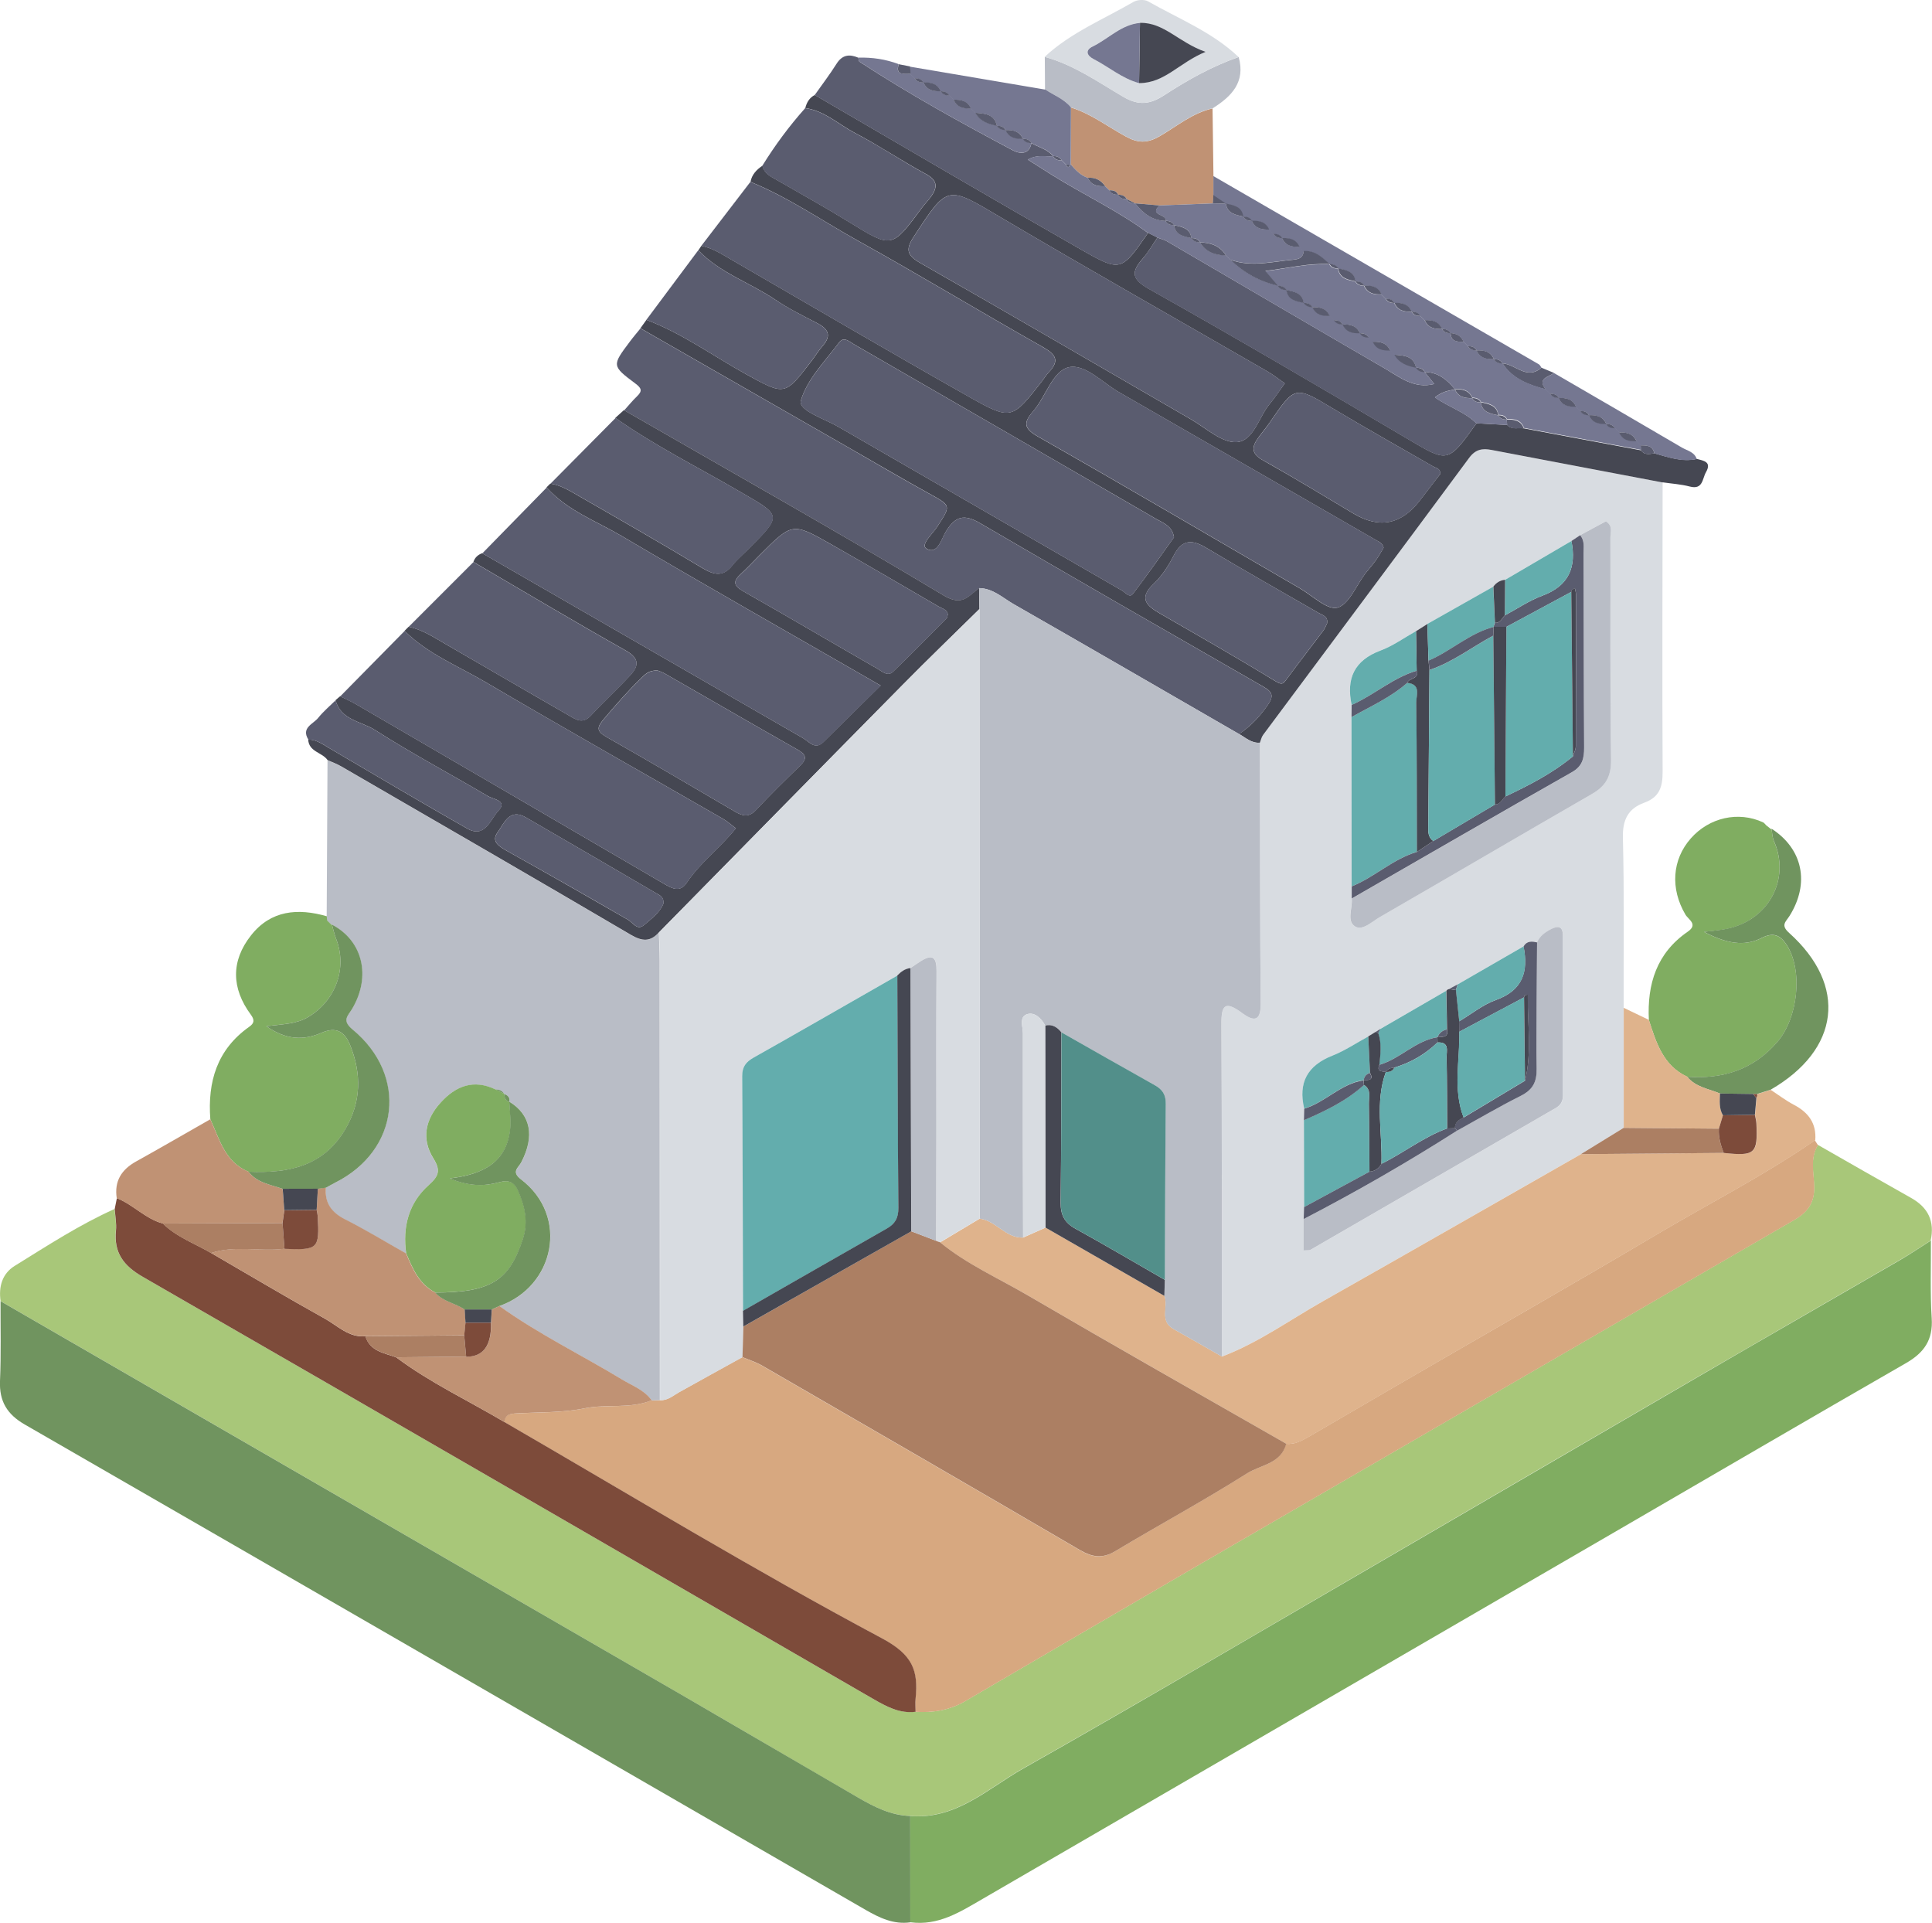 <svg xmlns="http://www.w3.org/2000/svg" xmlns:xlink="http://www.w3.org/1999/xlink" id="Calque_2" data-name="Calque 2" viewBox="0 0 258.2 256.95"><defs><style>      .cls-1 {        fill: none;      }      .cls-2 {        fill: #7d4b3a;      }      .cls-3 {        fill: #a8c779;      }      .cls-4 {        fill: #ac7f63;      }      .cls-5 {        fill: #dfb38c;      }      .cls-6 {        fill: #d8dce1;      }      .cls-7 {        fill: #63adad;      }      .cls-8 {        fill: #80ad61;      }      .cls-9 {        fill: #5a5c6f;      }      .cls-10 {        fill: #d7a880;      }      .cls-11 {        fill: #70945f;      }      .cls-12 {        fill: #528f8a;      }      .cls-13 {        fill: #c09274;      }      .cls-14 {        fill: #454752;      }      .cls-15 {        fill: #b9bdc6;      }      .cls-16 {        fill: #757791;      }      .cls-17 {        clip-path: url(#clippath);      }    </style><clipPath id="clippath"><rect class="cls-1" width="258.2" height="256.95"></rect></clipPath></defs><g id="OBJECTS"><g class="cls-17"><path class="cls-3" d="M.08,173.87c-.28-1.94.21-3.68,1.89-4.72,4.35-2.69,8.65-5.5,13.34-7.6.07.96.27,1.93.17,2.86-.3,2.97,1.01,4.72,3.59,6.2,32.56,18.74,65.07,37.57,97.59,56.39,1.76,1.02,3.53,2,5.68,1.73,2.35.16,4.59-.21,6.65-1.42,10.11-5.91,20.22-11.82,30.35-17.7,26.82-15.56,53.65-31.1,80.49-46.63,1.74-1,2.66-2.25,2.62-4.38-.03-1.86-.61-3.83.51-5.61,4.15,2.37,8.29,4.75,12.46,7.09,2.28,1.28,3.16,3.14,2.6,5.69-1.37.87-2.72,1.79-4.13,2.6-9.04,5.24-18.1,10.44-27.14,15.69-14.84,8.62-29.65,17.27-44.48,25.9-15.16,8.82-30.28,17.72-45.55,26.35-4.74,2.68-8.97,6.85-15.1,6.34-2.59-.08-4.82-1.22-6.99-2.47-7.89-4.56-15.75-9.19-23.64-13.76C60.72,208.9,30.4,191.39.08,173.87"></path><path class="cls-6" d="M180.64,94.2c0,.54-.01,1.08-.02,1.62,0,7.54.01,15.09.02,22.63,0,.54,0,1.08,0,1.62.14,1.28-.75,3.02.47,3.74.99.59,2.27-.68,3.31-1.28,9.45-5.45,18.86-10.98,28.32-16.43,1.85-1.07,2.59-2.37,2.56-4.61-.14-9.89-.05-19.78-.09-29.66,0-.68.4-1.53-.6-2.17-1.12.6-2.29,1.23-3.45,1.86-.39.26-.77.51-1.16.77-2.95,1.73-5.91,3.46-8.86,5.19-.65.07-1.18.37-1.57.91-2.94,1.66-5.88,3.32-8.81,4.98-.51.32-1.01.64-1.52.96-1.57.88-3.06,1.97-4.73,2.58-3.55,1.32-4.62,3.77-3.88,7.28M183.84,137.89c-.33.2-.66.41-.98.61-1.59.86-3.1,1.89-4.77,2.55-3.36,1.32-4.62,3.61-3.79,7.09-.01.52-.02,1.03-.04,1.55,0,3.87.02,7.74.03,11.61-.02.53-.04,1.06-.05,1.59v4.2c.53-.04.75,0,.9-.08,10.94-6.32,21.87-12.65,32.81-18.97.66-.38.94-.89.93-1.64,0-7.1,0-14.21,0-21.31,0-1.31-.59-1.46-1.62-.92-.78.41-1.47.91-1.83,1.74-.71-.16-1.37-.2-1.81.54-2.94,1.7-5.88,3.39-8.82,5.09-.38.2-.76.41-1.15.61-.16.02-.28.1-.37.23-2.94,1.7-5.88,3.41-8.82,5.11-.21.13-.42.26-.63.39M222.2,64.47c-.01,12.86-.07,25.73,0,38.59.01,2.08-.4,3.46-2.48,4.21-2.11.77-2.89,2.26-2.83,4.66.19,7.58.09,15.17.1,22.75,0,5.34,0,10.69,0,16.03-1.9,1.17-3.81,2.34-5.71,3.51-11.48,6.55-22.94,13.12-34.45,19.63-4.48,2.53-8.68,5.58-13.54,7.42,0-14.81.03-29.61-.06-44.42-.01-2.58.51-3.14,2.71-1.53,1.32.97,2.57,1.51,2.54-1.17-.1-11.63-.08-23.27-.1-34.9.14-.35.22-.75.43-1.04,9.18-12.34,18.39-24.65,27.53-37.01.85-1.14,1.75-1.3,2.97-1.07,7.63,1.46,15.26,2.9,22.89,4.35"></path><path class="cls-10" d="M242.98,153c-1.12,1.78-.54,3.75-.51,5.61.03,2.13-.89,3.38-2.62,4.38-26.84,15.53-53.67,31.07-80.5,46.63-10.13,5.88-20.24,11.79-30.35,17.7-2.07,1.21-4.3,1.58-6.66,1.42,0-.58-.05-1.16,0-1.73.39-3.78-.37-5.89-4.54-8.12-17.08-9.11-33.66-19.17-50.42-28.88.1-1.03.82-1.1,1.64-1.14,3.02-.17,6.11-.07,9.05-.67,2.99-.61,6.1.1,8.98-1.07.37-.01.75-.02,1.12-.03,1.04.07,1.76-.61,2.58-1.07,2.81-1.57,5.63-3.12,8.45-4.68.88.37,1.8.66,2.62,1.13,14.18,8.2,28.37,16.4,42.51,24.67,1.66.97,3.01,1.16,4.73.12,5.83-3.51,11.82-6.74,17.56-10.37,1.82-1.15,4.56-1.28,5.25-3.97,1.12.11,2.06-.4,2.98-.92,4.15-2.4,8.28-4.83,12.42-7.23,11.35-6.59,22.76-13.08,34.05-19.78,7.08-4.2,14.44-7.93,21.22-12.63.14.21.27.42.41.63"></path><path class="cls-15" d="M88.2,187.09c-.37.01-.75.02-1.12.04-.98-1.39-2.56-1.94-3.93-2.77-5.46-3.31-11.22-6.1-16.42-9.84,7.37-2.55,9.42-11.97,2.89-16.94-1.33-1.01-.32-1.54.06-2.28,1.81-3.51,1.25-6.35-1.61-8.09l-.03.06c.17-.6-.15-.9-.66-1.09h-.02c-.25-.44-.65-.58-1.12-.58-2.96-1.44-5.36-.47-7.4,1.79-1.99,2.22-2.55,4.8-.94,7.39,1,1.6.77,2.36-.62,3.6-2.68,2.39-3.51,5.61-3,9.16-2.72-1.54-5.4-3.17-8.19-4.58-1.83-.93-2.72-2.21-2.56-4.24.42-.23.83-.47,1.25-.68,8.57-4.3,9.77-14.32,2.31-20.47-1.46-1.2-.62-1.77-.05-2.75,2.58-4.36,1.41-9.12-2.7-11.26l-.02.06c-.2-.2-.41-.4-.62-.61-.03-.18-.04-.37-.04-.56.04-6.95.08-13.91.11-20.86.6.27,1.24.5,1.81.83,12.93,7.49,25.87,14.96,38.75,22.53,1.5.88,2.58.94,3.72-.34.04,1.25.11,2.49.11,3.74.01,19.59.02,39.17.02,58.76"></path><path class="cls-8" d="M121.65,242.66c6.13.51,10.36-3.66,15.1-6.34,15.27-8.63,30.38-17.54,45.55-26.35,14.83-8.62,29.65-17.28,44.48-25.9,9.03-5.25,18.1-10.45,27.14-15.69,1.41-.82,2.75-1.74,4.13-2.61.02,3.46-.11,6.93.11,10.38.19,2.91-1.03,4.62-3.46,6.01-12.83,7.37-25.6,14.84-38.39,22.26-28.33,16.44-56.66,32.88-84.99,49.32-3,1.74-5.93,3.63-9.66,3.12,0-4.74,0-9.47-.01-14.21"></path><path class="cls-11" d="M121.65,242.66c0,4.74,0,9.47.01,14.21-2.23.32-4.14-.61-5.97-1.66-37.46-21.62-74.9-43.27-112.38-64.86-2.36-1.36-3.42-3.1-3.31-5.82.15-3.55.06-7.11.07-10.66,30.32,17.52,60.64,35.03,90.95,52.56,7.89,4.57,15.75,9.19,23.64,13.76,2.16,1.25,4.39,2.39,6.99,2.47"></path><path class="cls-5" d="M242.58,152.37c-6.78,4.7-14.14,8.43-21.22,12.63-11.29,6.69-22.7,13.19-34.05,19.78-4.14,2.4-8.27,4.83-12.42,7.23-.91.53-1.86,1.03-2.98.92-11.5-6.59-23.03-13.11-34.47-19.79-3.97-2.32-8.22-4.18-11.8-7.13,1.77-1.06,3.53-2.11,5.3-3.17,2.18.27,3.46,2.62,5.8,2.53,1-.44,1.99-.89,2.99-1.33,5.3,3.04,10.6,6.09,15.9,9.13.56,1.43-.72,3.35,1.21,4.42,2.17,1.21,4.32,2.45,6.47,3.68,4.86-1.84,9.06-4.89,13.54-7.42,11.5-6.51,22.97-13.08,34.45-19.63,6.36-.05,12.72-.1,19.08-.16,4.19.45,4.57.11,4.37-3.96-.02-.38-.13-.75-.2-1.13.07-.74.13-1.49.2-2.23.09-.17.13-.35.12-.55.6-.19,1.19-.38,1.78-.56,1.02.67,2,1.42,3.08,1.99,1.95,1.02,3.05,2.48,2.87,4.75"></path><path class="cls-14" d="M177.35,83.32c.18-.97-.6-1.11-1.15-1.43-4.99-2.88-10-5.7-14.94-8.66-1.92-1.15-3.26-1.21-4.4,1.01-.69,1.35-1.56,2.71-2.65,3.74-2.14,2.01-.94,2.99.88,4.04,5.15,2.97,10.32,5.92,15.39,9.02.89.54,1.03.31,1.49-.31,1.59-2.16,3.24-4.27,4.85-6.42.23-.3.37-.67.53-.98M192.49,63.32c0-.75-.54-.75-.94-.98-4.48-2.57-8.98-5.11-13.42-7.76-5.07-3.03-5.04-3.08-8.44,1.88-.49.71-1.05,1.36-1.55,2.06-.88,1.21-.93,2.1.62,2.97,4.09,2.29,8.1,4.73,12.12,7.13q5.17,3.09,8.87-1.74c.7-.91,1.4-1.82,2.1-2.73.23-.3.46-.6.64-.83M184.91,73.2c-.12-.59-.56-.78-.98-1.01-11.45-6.59-22.9-13.19-34.36-19.77-2.22-1.27-4.54-3.81-6.71-3.35-2.18.47-3.07,3.89-4.74,5.83-1.26,1.46-1.48,2.26.56,3.42,11.73,6.67,23.37,13.52,35.04,20.3,1.68.98,3.68,2.94,5.02,2.58,1.53-.42,2.49-2.93,3.7-4.53.46-.61.99-1.17,1.43-1.8.39-.54.71-1.13,1.03-1.67M156.9,71.8c-.24-1.55-1.46-1.92-2.39-2.46-13.43-7.79-26.87-15.54-40.32-23.3-.63-.36-1.41-1.13-2.03-.3-1.88,2.51-4.3,4.93-5.13,7.79-.38,1.33,3.2,2.43,5.06,3.53.33.19.67.38,1,.57,12.28,7.09,24.56,14.18,36.84,21.27.47.27,1.02,1.03,1.47.46,1.92-2.5,3.72-5.09,5.5-7.57M171.71,51.23c-.83-.58-1.56-1.16-2.36-1.62-11.89-6.86-23.84-13.61-35.65-20.59-7.16-4.24-7.03-4.37-11.59,2.62-1.12,1.71-.91,2.48.91,3.52,12.09,6.89,24.1,13.91,36.14,20.87,1.99,1.15,4.09,3.13,6.06,3.05,2.32-.1,2.99-3.35,4.49-5.14.67-.8,1.24-1.69,1.99-2.71M222.2,64.47c-7.63-1.45-15.26-2.89-22.89-4.35-1.22-.23-2.12-.08-2.97,1.07-9.14,12.36-18.35,24.67-27.53,37.01-.22.29-.29.69-.43,1.04-1.13.1-1.9-.67-2.78-1.16,1.52-1.03,2.75-2.31,3.81-3.85.83-1.19.69-1.75-.53-2.45-12.64-7.25-25.29-14.51-37.87-21.86-2.13-1.24-3.32-1-4.61,1.13-.55.91-1.11,3.15-2.58,2.26-.85-.51.84-2,1.46-2.96,1.84-2.85,1.88-2.76-1.25-4.48-3.44-1.9-6.83-3.9-10.24-5.85-9.4-5.39-18.8-10.77-28.2-16.16.27-.37.54-.75.8-1.12,4.77,1.79,8.88,4.81,13.3,7.25,5.21,2.87,5.18,2.91,8.73-1.71.52-.68.97-1.42,1.53-2.06,1.28-1.47.66-2.33-.83-3.09-1.87-.96-3.77-1.9-5.5-3.08-3.38-2.29-7.4-3.57-10.29-6.6.13-.2.27-.4.4-.6,1.45.27,2.66,1.06,3.91,1.78,10.62,6.15,21.2,12.36,31.89,18.4,5.64,3.18,5.72,3.04,9.77-2.15.29-.38.54-.79.87-1.14,1.51-1.59.91-2.4-.85-3.4-8.27-4.66-16.39-9.59-24.68-14.19-4.76-2.64-9.26-5.78-14.34-7.85.18-.98.81-1.63,1.6-2.16.24,1.08,1.14,1.46,1.98,1.94,3.24,1.86,6.51,3.68,9.69,5.64,5.63,3.46,5.61,3.5,9.64-1.95.4-.54.88-1.02,1.27-1.57.87-1.25.78-2.14-.75-2.96-3.2-1.73-6.24-3.78-9.46-5.47-2.19-1.14-4.06-2.97-6.65-3.33.19-.75.55-1.38,1.27-1.75,11.91,6.93,23.79,13.92,35.76,20.75,5.15,2.94,5.24,2.78,8.79-2.33.42.21.83.42,1.25.62-.65.95-1.21,1.97-1.97,2.82-1.64,1.87-1.44,2.78.93,4.11,11.59,6.51,23.06,13.24,34.51,20,5.37,3.17,5.31,3.27,9.17-2.1,1.36.07,2.73.15,4.09.22.63.69,1.49.34,2.24.46,5.21.98,10.43,1.95,15.64,2.93.48.67,1.15.5,1.8.4,1.86.52,3.7,1.2,5.68.75.91.25,2.01.38,1.21,1.78-.5.87-.39,2.38-2.17,1.91-1.18-.31-2.41-.38-3.62-.56"></path><path class="cls-2" d="M67.4,190.01c16.76,9.71,33.34,19.77,50.42,28.88,4.17,2.22,4.93,4.33,4.54,8.12-.06.57,0,1.15,0,1.73-2.15.27-3.92-.72-5.68-1.73-32.52-18.81-65.03-37.65-97.59-56.39-2.59-1.49-3.89-3.23-3.59-6.2.09-.94-.1-1.91-.17-2.87.1-.48.19-.97.29-1.45,2.19.87,3.82,2.76,6.15,3.39,1.85,1.82,4.28,2.67,6.46,3.95,5.06,2.93,10.08,5.93,15.18,8.76,1.71.95,3.2,2.55,5.43,2.36.63,2.03,2.51,2.22,4.12,2.82,4.52,3.38,9.63,5.78,14.46,8.64"></path><path class="cls-9" d="M85.58,43.87c9.4,5.39,18.8,10.77,28.2,16.16,3.41,1.96,6.8,3.96,10.24,5.85,3.13,1.72,3.09,1.63,1.25,4.48-.62.96-2.31,2.45-1.46,2.96,1.48.88,2.03-1.36,2.58-2.26,1.3-2.14,2.49-2.38,4.62-1.13,12.59,7.35,25.23,14.61,37.87,21.86,1.22.7,1.36,1.26.53,2.45-1.06,1.53-2.29,2.81-3.81,3.85-10.04-5.79-20.07-11.61-30.13-17.36-1.46-.84-2.76-2.11-4.61-2.14-1.42,1.02-2.19,2.51-4.74.98-14.11-8.46-28.44-16.54-42.7-24.74.57-.63,1.11-1.3,1.72-1.88.76-.73.57-1.11-.25-1.72-3.13-2.34-3.11-2.39-.73-5.56.45-.61.95-1.18,1.42-1.77"></path><path class="cls-14" d="M88.66,120.76c.09-.91-.49-1.13-.98-1.41-5.8-3.38-11.59-6.77-17.41-10.13-2.21-1.27-2.92.84-3.76,1.98-.94,1.29.24,1.94,1.34,2.56,5.38,3,10.73,6.06,16.07,9.14.7.41,1.23,1.49,2.16.7,1-.85,2.11-1.67,2.57-2.84M87.87,89.6c-1.22-.06-1.72.57-2.27,1.1-1.72,1.67-3.29,3.48-4.84,5.3-1.02,1.2-1.1,1.69.35,2.51,5.75,3.26,11.44,6.62,17.15,9.96,1,.58,1.83.78,2.78-.24,1.9-2.04,3.9-3.99,5.9-5.93.99-.96.77-1.49-.37-2.14-5.92-3.35-11.8-6.77-17.71-10.15-.4-.23-.86-.36-.99-.42M126.68,82.11c-.12-.69-.78-.79-1.25-1.07-4.81-2.8-9.61-5.61-14.45-8.36-5.09-2.89-5.11-2.85-9.49,1.53-.81.82-1.6,1.67-2.45,2.45-1.03.94-1.11,1.55.26,2.33,6.01,3.41,11.96,6.92,17.95,10.36.62.35,1.38,1.1,2.09.41,2.43-2.33,4.78-4.74,7.15-7.13.12-.12.12-.35.18-.53M83.41,54.82c14.26,8.21,28.6,16.28,42.7,24.74,2.55,1.53,3.32.04,4.74-.98.01.93.03,1.87.04,2.8-3.42,3.37-6.88,6.7-10.25,10.12-10.88,11.01-21.72,22.06-32.58,33.09-1.14,1.27-2.21,1.22-3.72.34-12.88-7.57-25.82-15.04-38.75-22.53-.57-.33-1.2-.56-1.81-.83-.72-1.05-2.51-1.09-2.59-2.75,1.12,0,1.96.65,2.87,1.18,6.1,3.59,12.2,7.2,18.35,10.7,2.44,1.39,3.13-1.25,4.18-2.35,1.31-1.38-.69-1.55-1.37-1.96-5.03-2.97-10.2-5.71-15.11-8.85-1.82-1.16-4.56-1.3-5.27-3.98.21-.18.41-.35.62-.53.77.39,1.57.74,2.31,1.18,13.68,7.96,27.36,15.93,41.03,23.92,1.09.64,2.1,1.13,2.98-.18,1.82-2.73,4.5-4.69,6.56-7.27-.64-.48-1.14-.94-1.72-1.27-10.57-6.08-21.18-12.06-31.69-18.24-3.69-2.17-7.76-3.78-10.87-6.87.18-.19.37-.37.55-.55,1.82.37,3.34,1.39,4.92,2.3,5.47,3.16,10.92,6.35,16.4,9.49.97.56,1.92,1.29,3.05.06,1.68-1.84,3.54-3.52,5.23-5.35,1.18-1.28,1.27-2.28-.59-3.33-6.84-3.85-13.57-7.87-20.35-11.83.19-.59.6-.96,1.17-1.17,14.29,8.24,28.59,16.47,42.88,24.71.85.49,1.59,1.63,2.73.51,2.49-2.45,4.98-4.91,7.64-7.54-11.84-6.82-23.28-13.29-34.59-19.97-3.43-2.02-7.31-3.41-10.06-6.51.17-.17.34-.33.5-.5,1.47.22,2.7,1.02,3.94,1.73,5.49,3.15,10.98,6.31,16.41,9.57,1.54.92,2.76,1.19,3.99-.38.59-.75,1.34-1.38,2.02-2.06,4.7-4.71,4.6-4.53-1.11-7.84-5.54-3.22-11.3-6.09-16.56-9.8.38-.35.76-.69,1.15-1.04"></path><path class="cls-9" d="M54.07,84.31c3.11,3.09,7.18,4.7,10.87,6.87,10.51,6.17,21.12,12.16,31.69,18.24.58.33,1.08.79,1.72,1.27-2.06,2.58-4.73,4.54-6.56,7.27-.88,1.31-1.89.82-2.98.18-13.67-7.99-27.35-15.95-41.03-23.91-.75-.43-1.54-.79-2.31-1.18,2.87-2.91,5.73-5.82,8.6-8.73"></path><path class="cls-9" d="M73.06,65.14c2.74,3.1,6.63,4.49,10.06,6.51,11.31,6.68,22.75,13.15,34.59,19.97-2.66,2.63-5.15,5.09-7.64,7.54-1.14,1.12-1.88-.02-2.73-.51-14.29-8.24-28.59-16.47-42.88-24.71,2.87-2.93,5.74-5.87,8.61-8.8"></path><path class="cls-9" d="M100.29,24.31c5.08,2.07,9.58,5.2,14.34,7.85,8.3,4.61,16.42,9.53,24.68,14.19,1.76.99,2.35,1.8.85,3.4-.33.35-.58.76-.87,1.14-4.05,5.19-4.13,5.33-9.77,2.15-10.68-6.04-21.27-12.25-31.89-18.4-1.25-.72-2.46-1.51-3.91-1.78,2.19-2.85,4.38-5.7,6.56-8.55"></path><path class="cls-8" d="M43.68,122.44c0,.19,0,.37.04.56.21.2.41.4.62.61,0,0,.02-.06.02-.06.18.64.32,1.29.56,1.9,1.52,3.94-.05,8.22-3.68,10.42-1.62.98-3.4.97-5.64,1.26,2.63,1.85,5,1.91,7.36.88,2-.87,3.11-.14,3.83,1.64,1.55,3.86,1.49,7.63-.66,11.29-2.95,4.99-7.68,5.86-12.9,5.64-3.17-1.27-3.88-4.34-5.12-7.02-.38-5,.89-9.31,5.19-12.35.7-.49.74-.92.22-1.63-2.59-3.51-2.68-7.15.02-10.58,2.65-3.38,6.27-3.68,10.15-2.56"></path><path class="cls-8" d="M220.36,136.29c-.24-4.8,1.04-8.93,5.19-11.79,1.44-.99.09-1.61-.31-2.3-2.03-3.45-1.78-7.32.72-10.16,2.47-2.81,6.37-3.68,9.67-2.15.16.07.27.26.41.39.24.19.47.37.71.56,0,0,0-.1,0-.1.1.55.1,1.15.32,1.65,2.23,4.98-.61,10.63-6.41,11.76-.75.15-1.52.2-2.94.38,2.97,1.53,5.34,2.01,7.74.8,1.57-.8,2.51-.33,3.35.99,2.2,3.48,1.44,9.76-1.26,12.89-3.24,3.77-7.31,5.01-12.06,4.68-3.23-1.5-4.15-4.57-5.13-7.59"></path><path class="cls-9" d="M153.43,31.12c-3.55,5.11-3.64,5.27-8.79,2.33-11.97-6.83-23.85-13.82-35.76-20.75.98-1.39,2.02-2.75,2.92-4.18.77-1.22,1.73-1.31,2.91-.81.05.18.04.46.16.54,6.62,4.33,13.54,8.15,20.53,11.86.81.43,2.16.64,2.44-.99.98.57,2.15.81,2.9,1.75-.99.12-2.04-.29-3.38.46,1.19.76,2.19,1.4,3.2,2.03,4.25,2.66,8.82,4.78,12.87,7.78"></path><path class="cls-9" d="M63.28,75.11c6.77,3.96,13.51,7.98,20.35,11.83,1.86,1.05,1.77,2.05.59,3.33-1.69,1.83-3.55,3.51-5.23,5.35-1.13,1.23-2.08.5-3.05-.06-5.48-3.15-10.93-6.33-16.4-9.5-1.57-.91-3.09-1.93-4.92-2.3,2.88-2.88,5.77-5.77,8.65-8.65"></path><path class="cls-9" d="M82.26,55.85c5.26,3.71,11.01,6.58,16.56,9.8,5.71,3.31,5.81,3.13,1.11,7.84-.68.68-1.43,1.31-2.02,2.06-1.23,1.57-2.45,1.31-3.99.38-5.43-3.26-10.91-6.42-16.41-9.57-1.24-.71-2.47-1.51-3.94-1.73,2.9-2.93,5.8-5.86,8.7-8.78"></path><path class="cls-9" d="M93.32,33.45c2.89,3.03,6.91,4.32,10.29,6.6,1.74,1.17,3.63,2.12,5.5,3.08,1.49.76,2.11,1.62.83,3.09-.56.64-1.01,1.38-1.53,2.06-3.54,4.63-3.52,4.58-8.73,1.71-4.42-2.44-8.52-5.46-13.3-7.25,2.31-3.1,4.63-6.2,6.94-9.3"></path><path class="cls-9" d="M107.61,14.45c2.58.36,4.45,2.18,6.65,3.33,3.23,1.68,6.26,3.74,9.46,5.47,1.53.82,1.61,1.71.74,2.96-.38.55-.87,1.03-1.27,1.57-4.03,5.45-4.01,5.41-9.64,1.95-3.18-1.96-6.45-3.78-9.69-5.64-.84-.48-1.74-.86-1.98-1.94,1.69-2.73,3.59-5.3,5.73-7.7"></path><path class="cls-13" d="M28.1,149.55c1.24,2.68,1.95,5.75,5.12,7.02,1.14,1.51,2.94,1.71,4.55,2.29.07.95.14,1.9.22,2.86-.08.57-.16,1.14-.24,1.71-5.34.02-10.68.04-16.01.06-2.32-.63-3.95-2.52-6.14-3.39-.34-2.27.63-3.81,2.59-4.9,3.33-1.85,6.62-3.76,9.92-5.64"></path><path class="cls-13" d="M162.05,14.47c.04,3.02.08,6.04.12,9.06,0,.85,0,1.69,0,2.54-.03.37-.05.74-.08,1.11-2.37.09-4.74.18-7.1.27-1.09-.09-2.18-.19-3.28-.28l.04.03c-.4-.2-.79-.41-1.19-.61l.04.03c-.25-.49-.7-.59-1.19-.61l.04.02c-.23-.53-.68-.62-1.19-.6l.03.03c-.21-.2-.41-.4-.62-.6l.04.03c-.56-.82-1.33-1.22-2.33-1.12-.96-.34-1.63-1.05-2.27-1.79,0-2.54.02-5.08.03-7.61,2.69.84,4.92,2.57,7.35,3.89,1.59.87,2.82.91,4.49-.05,2.3-1.33,4.39-3.12,7.08-3.72"></path><path class="cls-11" d="M225.49,143.88c4.75.33,8.82-.91,12.06-4.68,2.7-3.13,3.45-9.41,1.26-12.89-.84-1.33-1.78-1.79-3.35-.99-2.39,1.22-4.76.74-7.74-.8,1.42-.18,2.19-.24,2.94-.39,5.8-1.12,8.64-6.77,6.41-11.76-.22-.5-.22-1.09-.32-1.64,4.18,2.69,5.15,7.28,2.41,11.66-.5.79-1.23,1.22-.05,2.27,7.84,7.05,6.78,15.61-2.49,20.96-.59.19-1.19.38-1.78.56-.18-.02-.36-.02-.55,0-1.48-.02-2.96-.04-4.44-.06-1.51-.64-3.25-.84-4.37-2.24"></path><path class="cls-9" d="M44.85,93.57c.7,2.68,3.45,2.82,5.27,3.98,4.91,3.14,10.09,5.88,15.11,8.85.68.41,2.68.57,1.37,1.96-1.05,1.1-1.74,3.74-4.17,2.35-6.15-3.51-12.25-7.11-18.35-10.7-.91-.54-1.75-1.18-2.87-1.18-1-1.6.65-2.07,1.31-2.9.69-.86,1.55-1.58,2.34-2.36"></path><path class="cls-15" d="M162.05,14.47c-2.69.6-4.78,2.4-7.08,3.72-1.67.97-2.9.92-4.49.05-2.43-1.32-4.66-3.05-7.35-3.89-.92-1.14-2.31-1.63-3.47-2.42-.01-1.44-.02-2.89-.03-4.33,3.86,1.05,7.11,3.35,10.48,5.33,2.12,1.24,3.63,1,5.52-.23,3.12-2.03,6.37-3.85,9.91-5.08.94,3.34-.94,5.26-3.47,6.85"></path><path class="cls-5" d="M225.49,143.88c1.12,1.4,2.86,1.6,4.37,2.24-.02.99-.15,2,.4,2.91-.18.6-.36,1.19-.54,1.79-4.24-.04-8.48-.08-12.72-.12,0-5.34,0-10.68,0-16.03,1.12.54,2.24,1.07,3.36,1.61.97,3.03,1.9,6.09,5.13,7.59"></path><path class="cls-6" d="M152.22,11.11c3.43,0,5.37-2.74,8.89-4.18-3.62-1.25-5.54-3.94-8.77-3.88-2.52.23-4.21,2.13-6.33,3.16-1.07.52-.72,1.23.13,1.67,2.04,1.05,3.81,2.6,6.08,3.23M165.52,7.62c-3.54,1.24-6.79,3.06-9.91,5.08-1.89,1.23-3.4,1.47-5.52.23-3.37-1.98-6.62-4.28-10.48-5.33,3.46-3.23,7.84-5,11.86-7.34.51-.3,1.45-.36,1.94-.09,4.12,2.34,8.6,4.11,12.11,7.44"></path><path class="cls-16" d="M162.16,26.07c0-.85,0-1.69,0-2.54,14.5,8.38,29,16.76,43.5,25.15.15.09.22.29.34.44-1.95,1.72-3.46-.48-5.21-.57l.02.02c-.26-.47-.69-.58-1.18-.59h.02c-.45-1.02-1.34-1.2-2.33-1.15h.02c-.24-.48-.69-.57-1.18-.58l.02.02c-.2-.2-.4-.4-.6-.6l.02.02c-.33-.77-.93-1.13-1.75-1.17l.02.02c-.26-.47-.7-.58-1.18-.59l.02.02c-.46-1.03-1.33-1.22-2.33-1.17l.02.02c-.2-.2-.4-.4-.6-.6l.02.02c-.26-.47-.69-.58-1.18-.59h.02c-.46-1.02-1.33-1.2-2.33-1.15h.02c-.24-.48-.69-.57-1.18-.58l.02.02-.6-.6.02.02c-.45-1.04-1.34-1.22-2.33-1.17h.02c-.24-.48-.69-.57-1.18-.58l.02.02c-.18-1.37-1.29-1.51-2.33-1.75l.02.02c-.26-.47-.69-.58-1.18-.59h.02c-1-.89-1.97-1.85-3.49-1.73l.02.02c-.2-.2-.4-.4-.6-.6l.02.02c-.46-1.03-1.33-1.22-2.33-1.17h.02c-.24-.48-.69-.57-1.18-.58l.02.02c-.2-.2-.4-.4-.6-.6l.02.02c-.45-1.04-1.34-1.22-2.33-1.17l.02.02c-.24-.5-.69-.59-1.18-.59l.02.02c-.18-1.37-1.29-1.52-2.33-1.75l.02.02c-.56-.38-1.12-.76-1.69-1.14"></path><path class="cls-16" d="M139.65,11.93c1.17.79,2.55,1.28,3.48,2.42,0,2.54-.02,5.07-.03,7.61l-.08.06c-.19-.03-.37-.04-.56-.03l.02.02c-.2-.2-.4-.4-.6-.6l.02.02c-.26-.47-.69-.58-1.18-.59h.02c-.75-.92-1.92-1.16-2.9-1.73l.02.02c-.26-.47-.69-.58-1.18-.59l.02.02c-.45-1.04-1.34-1.22-2.33-1.17h.02c-.24-.48-.69-.57-1.18-.58l.02.02c-.35-1.62-1.65-1.65-2.91-1.75l.02.02-.6-.6.02.02c-.46-1.03-1.34-1.22-2.33-1.17l.02.02c-.2-.2-.4-.4-.6-.6l.02.02c-.26-.47-.69-.58-1.18-.59h.02c-.46-1.02-1.34-1.2-2.33-1.15h.02c-.25-.48-.69-.57-1.18-.58l.03.02c-.2-.2-.4-.4-.6-.6l.02.02c-.01-.33-.03-.67-.05-1,6,1.02,12,2.03,18.01,3.05"></path><path class="cls-16" d="M226.78,61.34c-1.99.45-3.82-.23-5.68-.75-.21-1.04-.99-1.09-1.82-1.06l.02.02c-.2-.2-.4-.4-.6-.6l.02.02c-.46-1.03-1.34-1.22-2.33-1.17l.02.02c-.2-.2-.4-.4-.6-.6l.02.02c-.26-.47-.69-.58-1.18-.59h.02c-.45-1.02-1.34-1.2-2.33-1.15h.02c-.24-.48-.69-.57-1.18-.58l.02.02c-.2-.2-.4-.4-.6-.6l.02.02c-.45-1.03-1.34-1.22-2.33-1.17h.02c-.24-.48-.69-.57-1.18-.58l.02.02c-.2-.2-.4-.4-.6-.6l.02.02c-1.19-1.51.4-1.64,1.1-2.21,5.71,3.32,11.43,6.63,17.13,9.98.71.41,1.66.57,1.96,1.53"></path><path class="cls-16" d="M137.84,19.11c-.28,1.63-1.63,1.42-2.44.99-6.98-3.7-13.91-7.52-20.53-11.86-.12-.08-.11-.35-.16-.54,1.85-.05,3.66.21,5.39.87-.5,1.67.81,1.16,1.58,1.3l-.02-.02c.2.2.4.4.6.6l-.02-.02c.26.47.69.58,1.18.59l-.02-.02c.45,1.03,1.34,1.22,2.33,1.17l-.02-.02c.25.49.69.59,1.18.59l-.02-.02c.2.2.4.4.6.6l-.02-.02c.45,1.04,1.34,1.22,2.33,1.17l-.02-.02c.2.2.4.4.6.6l-.02-.02c.63,1.15,1.73,1.51,2.91,1.75l-.02-.02c.26.47.69.58,1.18.59h-.02c.46,1.02,1.34,1.2,2.33,1.15h-.02c.24.48.69.57,1.18.58l-.02-.02Z"></path><path class="cls-9" d="M207.68,49.83c-.7.57-2.29.7-1.1,2.21-2.27-.6-4.42-1.38-5.79-3.48,1.75.09,3.27,2.29,5.21.57.56.23,1.12.47,1.68.7"></path><path class="cls-9" d="M121.69,9.88c-.77-.14-2.07.37-1.58-1.3.51.1,1.02.2,1.53.3.01.33.03.67.05,1"></path><path class="cls-11" d="M236.75,110.84c-.24-.19-.47-.37-.71-.56.24.19.47.37.71.56"></path><path class="cls-15" d="M130.9,81.38c-.01-.93-.03-1.87-.04-2.8,1.85.04,3.15,1.31,4.61,2.15,10.06,5.75,20.09,11.57,30.13,17.36.88.49,1.65,1.26,2.78,1.16.02,11.63,0,23.27.1,34.9.02,2.68-1.22,2.14-2.54,1.17-2.2-1.61-2.73-1.05-2.71,1.53.09,14.81.05,29.61.06,44.42-2.16-1.23-4.3-2.47-6.47-3.68-1.93-1.07-.64-2.99-1.21-4.42.02-.71.04-1.43.06-2.14.03-7.84.04-15.69.12-23.53.01-1.22-.44-1.92-1.47-2.49-4.18-2.32-8.32-4.7-12.47-7.06-.56-.68-1.23-1.12-2.16-.91-.54-.99-1.45-1.87-2.47-1.5-1.05.38-.51,1.69-.51,2.58-.02,9.08,0,18.16.02,27.25-2.34.1-3.62-2.26-5.8-2.53,0-27.15-.02-54.3-.03-81.45"></path><path class="cls-15" d="M211.17,71.52c1.17-.63,2.33-1.26,3.45-1.86.99.64.59,1.48.6,2.17.03,9.89-.06,19.78.09,29.67.03,2.24-.71,3.54-2.56,4.6-9.46,5.45-18.87,10.98-28.32,16.43-1.05.6-2.32,1.87-3.31,1.28-1.21-.72-.33-2.45-.47-3.74,9.8-5.63,19.58-11.29,29.41-16.87,1.42-.81,1.66-1.85,1.65-3.29-.06-8.63-.05-17.27-.08-25.9,0-.85.18-1.74-.46-2.48"></path><path class="cls-15" d="M205.42,125.91c.37-.84,1.05-1.33,1.83-1.74,1.03-.54,1.63-.39,1.62.92,0,7.1,0,14.21,0,21.31,0,.74-.28,1.26-.93,1.64-10.94,6.32-21.87,12.65-32.81,18.97-.15.08-.37.04-.9.08v-4.2c7.01-3.62,13.84-7.56,20.49-11.8,2.84-1.57,5.63-3.22,8.53-4.67,1.59-.8,2.13-1.83,2.1-3.6-.08-5.63.02-11.27.06-16.91"></path><path class="cls-7" d="M180.64,118.45c0-7.54-.01-15.09-.02-22.63,2.55-1.43,5.23-2.63,7.46-4.58,1.89.18,1.19,1.67,1.2,2.63.08,6.65.07,13.31.09,19.96-3.22.95-5.65,3.37-8.72,4.61"></path><path class="cls-9" d="M180.64,118.45c3.07-1.24,5.5-3.66,8.72-4.61.73-.49,1.46-.97,2.19-1.46l8.24-4.88c.74,0,.94-.7,1.39-1.07,3.18-1.5,6.3-3.1,9.03-5.36.13-.44.38-.89.39-1.33.03-6.78.02-13.55.02-20.33,0-.26-.09-.53-.14-.79-.13.06-.28.11-.39.2-.06.05-.06.17-.09.27-2.89,1.56-5.78,3.12-8.67,4.67-.56,0-1.13,0-1.69,0,0-.19.06-.36.15-.53.72.04.93-.61,1.32-1,1.67-.89,3.26-1.98,5.01-2.63,3.57-1.32,4.58-3.82,3.89-7.31.39-.26.77-.51,1.16-.77.64.74.46,1.63.46,2.48.03,8.63.02,17.27.08,25.9,0,1.45-.23,2.49-1.65,3.29-9.83,5.57-19.61,11.24-29.41,16.87,0-.54,0-1.08,0-1.62"></path><path class="cls-7" d="M174.29,161.29c0-3.87-.02-7.74-.03-11.61,2.87-1.23,5.67-2.58,8.02-4.7,1.03.64.64,1.68.66,2.57.06,3.01.05,6.02.07,9.03-2.91,1.57-5.82,3.14-8.73,4.72"></path><path class="cls-9" d="M205.42,125.91c-.03,5.64-.14,11.27-.06,16.91.03,1.77-.52,2.8-2.1,3.6-2.9,1.45-5.69,3.1-8.53,4.67-.08-.12-.18-.23-.3-.33-.02-.81.53-1.15,1.16-1.42,2.74-1.64,5.48-3.28,8.22-4.93.93-3.8.31-7.66.36-11.49-.14.03-.29.03-.41.1-.06.03-.06.17-.09.26-2.88,1.53-5.77,3.06-8.65,4.59,0-.46-.01-.93-.02-1.39,1.64-.97,3.17-2.23,4.93-2.86,3.6-1.29,4.34-3.8,3.68-7.15.43-.75,1.1-.71,1.81-.54"></path><path class="cls-4" d="M216.99,150.71c4.24.04,8.48.08,12.73.11-.09,1.14.25,2.19.64,3.24-6.36.05-12.72.11-19.08.16,1.9-1.17,3.81-2.34,5.71-3.51"></path><path class="cls-14" d="M191.55,112.38c-.73.49-1.46.97-2.19,1.46-.02-6.65,0-13.31-.09-19.96-.01-.96.69-2.45-1.2-2.63.21-.7,1.63-.46,1.26-1.62-.03-1.76-.06-3.52-.09-5.29.51-.32,1.01-.64,1.52-.96.05,1.64.1,3.27.15,4.9.04.42.08.83.13,1.25-.05,7.11-.11,14.23-.16,21.34,0,.59.13,1.15.67,1.51"></path><path class="cls-7" d="M184.46,137.5c2.94-1.71,5.88-3.41,8.82-5.11.03,1.72.06,3.44.09,5.16-.59.14-1.04.47-1.27,1.05,0,0-.02,0-.02,0-2.94.48-4.97,2.88-7.75,3.69.14-1.42.33-2.85-.15-4.25.09-.18.18-.37.27-.55"></path><path class="cls-7" d="M190.91,88.27c-.05-1.63-.1-3.27-.15-4.9,2.94-1.66,5.88-3.32,8.81-4.98l.21,4.84c-.1.16-.15.34-.15.53l-.02.02c-3.24.84-5.68,3.22-8.7,4.5"></path><path class="cls-7" d="M210.01,72.29c.69,3.49-.32,5.99-3.89,7.31-1.76.65-3.35,1.74-5.01,2.63.01-1.58.03-3.17.04-4.75,2.95-1.73,5.91-3.46,8.86-5.19"></path><path class="cls-7" d="M174.3,148.14c-.83-3.48.43-5.77,3.79-7.09,1.67-.66,3.18-1.69,4.77-2.55.08,1.62.15,3.24.23,4.86-.49.15-.77.46-.83.97h-.01c-3.04.45-5.1,2.95-7.94,3.8"></path><path class="cls-7" d="M203.62,126.46c.67,3.36-.08,5.86-3.68,7.15-1.76.63-3.3,1.89-4.93,2.86-.15-1.39-.3-2.78-.44-4.17.08-.25.16-.5.24-.76,2.94-1.69,5.88-3.39,8.82-5.09"></path><path class="cls-7" d="M189.24,84.33c.03,1.76.06,3.52.09,5.29-3.2.95-5.69,3.25-8.69,4.58-.75-3.51.33-5.96,3.88-7.28,1.66-.62,3.16-1.71,4.73-2.59"></path><path class="cls-9" d="M174.29,161.29c2.91-1.57,5.82-3.14,8.73-4.72.73-.06,1.26-.42,1.6-1.06,2.99-1.46,5.62-3.58,8.77-4.72.35-.01.7-.02,1.04-.03.11.09.21.2.29.33-6.65,4.24-13.48,8.17-20.49,11.8.02-.53.04-1.06.05-1.59"></path><path class="cls-14" d="M194.44,150.76c-.35.01-.7.02-1.04.03-.02-3.16,0-6.32-.07-9.49-.02-.84.44-2.09-1.21-2,0-.23-.02-.47-.02-.7,0,0,.02,0,.02,0,.65-.08,1.5.09,1.27-1.05-.03-1.72-.06-3.44-.09-5.16.09-.13.21-.21.37-.23.3.05.6.1.91.15.15,1.39.3,2.78.44,4.17,0,.46.01.93.02,1.39.07,3.83-.88,7.71.57,11.47-.63.28-1.18.62-1.16,1.42"></path><path class="cls-14" d="M184.62,155.51c-.34.64-.88,1-1.6,1.06-.02-3.01-.01-6.02-.07-9.03-.02-.88.37-1.92-.66-2.57-.01-.21-.03-.42-.04-.64,0,0,.01,0,.01,0,.65-.01,1.37.04.83-.98-.08-1.62-.15-3.24-.23-4.86.33-.2.66-.41.99-.61.11.08.22.13.35.16.48,1.4.29,2.82.15,4.24-.41.95.35.85.86.96-1.47,4.03-.44,8.17-.59,12.26"></path><path class="cls-9" d="M180.64,94.2c3-1.33,5.49-3.62,8.7-4.58.38,1.16-1.05.92-1.26,1.62-2.22,1.95-4.91,3.15-7.46,4.58,0-.54.01-1.08.02-1.62"></path><path class="cls-9" d="M182.24,144.35c.01.21.03.42.04.64-2.35,2.12-5.15,3.47-8.02,4.7.01-.51.02-1.03.04-1.54,2.84-.85,4.9-3.35,7.94-3.79"></path><path class="cls-14" d="M201.15,77.47c-.01,1.58-.03,3.16-.04,4.75-.4.4-.6,1.05-1.32,1-.07-1.61-.14-3.23-.21-4.84.39-.54.91-.84,1.57-.91"></path><path class="cls-9" d="M194.56,132.3c-.3-.05-.6-.1-.91-.15.38-.2.76-.41,1.15-.61-.08.25-.16.5-.24.76"></path><path class="cls-9" d="M184.19,138.05c-.13-.02-.25-.08-.35-.16.21-.13.42-.26.63-.4-.09.18-.18.37-.27.55"></path><path class="cls-6" d="M130.9,81.38c0,27.15.02,54.3.03,81.45-1.77,1.05-3.53,2.11-5.3,3.16-.18-.04-.35-.11-.51-.19,0-4.9.02-9.79.03-14.69,0-7.11-.03-14.21.02-21.32.01-1.7-.37-2.46-2.08-1.38-.48.3-.94.63-1.41.95-.72.08-1.26.49-1.74.99-6.41,3.66-12.8,7.35-19.23,10.97-1.03.58-1.52,1.22-1.51,2.47.07,10.45.08,20.91.11,31.37.02.7.03,1.4.05,2.11-.04,1.36-.08,2.72-.12,4.08-2.82,1.56-5.64,3.11-8.45,4.68-.82.46-1.54,1.14-2.58,1.07,0-19.59,0-39.17-.02-58.76,0-1.25-.07-2.49-.11-3.74,10.86-11.04,21.7-22.08,32.58-33.1,3.37-3.42,6.83-6.75,10.25-10.12"></path><path class="cls-4" d="M99.23,181.34c.04-1.36.08-2.72.12-4.08,7.48-4.24,14.96-8.48,22.44-12.73,1.11.42,2.22.85,3.32,1.27.16.08.33.15.51.19,3.58,2.95,7.84,4.82,11.8,7.14,11.44,6.68,22.98,13.21,34.48,19.79-.69,2.69-3.43,2.82-5.25,3.97-5.74,3.63-11.74,6.87-17.57,10.37-1.72,1.04-3.07.84-4.73-.12-14.14-8.27-28.33-16.47-42.51-24.67-.82-.47-1.75-.76-2.62-1.13"></path><path class="cls-13" d="M67.4,190.01c-4.83-2.86-9.94-5.26-14.46-8.64,3.12-.03,6.24-.06,9.36-.09q3.45.04,3.33-4.55c.03-.58.07-1.17.1-1.75.33-.16.67-.31,1.01-.47,5.2,3.74,10.96,6.53,16.42,9.84,1.37.83,2.95,1.38,3.93,2.77-2.89,1.18-5.99.46-8.98,1.07-2.94.6-6.03.5-9.05.67-.82.05-1.54.12-1.64,1.14"></path><path class="cls-8" d="M54.29,167.53c-.51-3.55.31-6.77,3-9.16,1.39-1.24,1.62-1.99.62-3.6-1.61-2.59-1.06-5.17.94-7.39,2.03-2.26,4.44-3.23,7.4-1.79.37.19.75.38,1.12.57h.02c.03.49.14.92.66,1.1,0,0,.03-.06.03-.06.05,1.22.25,2.46.12,3.67-.46,4.28-3.36,6.04-8.1,6.59,2.75,1.12,4.73,1.03,6.64.51,1.31-.36,2.03,0,2.52,1.15.89,2.06,1.4,4.1.65,6.4-1.82,5.61-4.27,7.18-11.73,7.19-2.14-1.09-3.01-3.13-3.87-5.18"></path><path class="cls-13" d="M54.29,167.53c.86,2.05,1.73,4.09,3.87,5.18,1.05,1.22,2.69,1.41,3.95,2.27.04.58.07,1.17.11,1.75-.06.57-.11,1.14-.17,1.7-4.41.04-8.81.07-13.22.11-2.23.2-3.72-1.4-5.43-2.35-5.11-2.83-10.13-5.83-15.19-8.76,3.22-1.07,6.56-.15,9.82-.57,4.49.19,4.68,0,4.43-4.38-.02-.28-.09-.55-.14-.83.06-.94.11-1.88.16-2.82.36-.05.71-.09,1.07-.14-.17,2.03.73,3.31,2.56,4.24,2.79,1.41,5.46,3.04,8.19,4.58"></path><path class="cls-11" d="M43.54,158.71c-.36.05-.71.09-1.07.14-1.57,0-3.13.01-4.7.01-1.61-.58-3.41-.78-4.55-2.29,5.22.22,9.95-.65,12.9-5.64,2.16-3.65,2.22-7.43.67-11.28-.72-1.78-1.83-2.51-3.83-1.64-2.36,1.03-4.73.97-7.36-.88,2.24-.29,4.03-.28,5.64-1.26,3.62-2.2,5.2-6.48,3.68-10.42-.24-.61-.38-1.27-.56-1.9,4.11,2.14,5.28,6.9,2.7,11.26-.58.97-1.41,1.54.05,2.75,7.46,6.15,6.26,16.17-2.31,20.47-.42.21-.83.46-1.25.68"></path><path class="cls-11" d="M62.1,174.99c-1.25-.86-2.9-1.05-3.95-2.27,7.46-.01,9.91-1.58,11.73-7.19.75-2.3.24-4.34-.65-6.4-.49-1.14-1.21-1.51-2.52-1.15-1.91.52-3.89.61-6.64-.51,4.74-.55,7.64-2.31,8.1-6.59.13-1.2-.07-2.44-.11-3.67,2.86,1.74,3.43,4.58,1.61,8.09-.38.74-1.39,1.26-.06,2.28,6.53,4.97,4.48,14.38-2.89,16.94-.34.16-.67.31-1.01.47-1.21,0-2.41,0-3.62,0"></path><path class="cls-11" d="M68.04,147.27c-.51-.19-.63-.62-.66-1.09.51.19.83.5.66,1.09"></path><path class="cls-11" d="M67.36,146.16c-.37-.19-.75-.38-1.12-.57.47,0,.87.14,1.12.57"></path><path class="cls-11" d="M44.34,123.6c-.21-.2-.41-.4-.62-.61.21.2.41.4.62.61"></path><path class="cls-14" d="M139.69,137.04c.94-.22,1.6.23,2.16.91-.02,7.58-.01,15.16-.1,22.74-.02,1.63.5,2.68,1.95,3.48,4.02,2.22,7.99,4.56,11.97,6.85-.02.71-.04,1.43-.06,2.14-5.3-3.04-10.6-6.09-15.9-9.13-.01-9-.02-18-.03-26.99"></path><path class="cls-6" d="M139.69,137.04c0,9,.02,18,.03,26.99-1,.44-1.99.89-2.99,1.33-.01-9.08-.04-18.16-.02-27.24,0-.89-.54-2.21.51-2.58,1.03-.37,1.93.51,2.47,1.5"></path><path class="cls-2" d="M230.36,154.06c-.39-1.04-.72-2.1-.64-3.24.18-.6.36-1.19.54-1.79,1.42-.02,2.85-.04,4.27-.06.07.38.18.75.2,1.13.2,4.07-.18,4.41-4.37,3.96"></path><path class="cls-14" d="M234.53,148.97c-1.42.02-2.85.04-4.27.06-.55-.91-.42-1.92-.4-2.91,1.48.02,2.96.04,4.44.06.14.19.29.37.43.56-.07.74-.13,1.49-.2,2.23"></path><path class="cls-2" d="M234.73,146.74c-.14-.19-.29-.37-.43-.56.18-.01.37-.01.55,0,.01.2-.02.38-.12.55"></path><path class="cls-9" d="M171.71,51.23c-.74,1.02-1.32,1.91-1.99,2.71-1.5,1.79-2.17,5.04-4.49,5.14-1.97.09-4.07-1.9-6.06-3.05-12.05-6.96-24.06-13.98-36.14-20.87-1.82-1.04-2.03-1.81-.91-3.52,4.57-6.99,4.43-6.86,11.59-2.62,11.81,6.98,23.76,13.73,35.65,20.59.8.46,1.52,1.04,2.36,1.62"></path><path class="cls-9" d="M156.9,71.8c-1.79,2.48-3.58,5.07-5.5,7.57-.45.58-1-.19-1.47-.46-12.28-7.09-24.56-14.18-36.84-21.27-.33-.19-.67-.38-1-.57-1.86-1.1-5.45-2.2-5.06-3.53.83-2.86,3.25-5.28,5.13-7.79.62-.83,1.4-.07,2.03.3,13.45,7.75,26.89,15.51,40.32,23.3.93.54,2.15.9,2.39,2.46"></path><path class="cls-9" d="M184.91,73.2c-.33.53-.64,1.12-1.03,1.66-.45.62-.97,1.19-1.43,1.8-1.22,1.6-2.17,4.11-3.7,4.53-1.34.36-3.34-1.6-5.02-2.58-11.67-6.78-23.31-13.63-35.04-20.3-2.03-1.16-1.82-1.96-.56-3.42,1.68-1.94,2.56-5.36,4.74-5.83,2.16-.46,4.48,2.08,6.7,3.35,11.46,6.58,22.9,13.18,34.36,19.77.41.24.86.42.98,1.01"></path><path class="cls-9" d="M197.32,56.58c-3.86,5.36-3.8,5.26-9.17,2.1-11.45-6.75-22.92-13.49-34.51-20-2.37-1.33-2.57-2.24-.93-4.11.75-.86,1.32-1.88,1.97-2.82.45.17.93.28,1.33.52,9.68,5.65,19.35,11.33,29.05,16.96,1.99,1.16,3.91,2.77,6.62,2.08-.48-.6-.88-1.1-1.29-1.6,1.79.01,3.01,1.02,4.06,2.32-.89.17-1.79.32-2.67,1.07,1.84,1.31,4,1.93,5.54,3.47"></path><path class="cls-16" d="M194.45,52.03c-1.05-1.3-2.27-2.31-4.06-2.32h.02c-.24-.48-.69-.57-1.18-.58l.02.02c-.35-1.62-1.65-1.65-2.91-1.75l.02.02c-.2-.2-.4-.4-.6-.6l.02.02c-.46-1.03-1.34-1.22-2.33-1.17l.02.02c-.2-.2-.4-.4-.6-.6l.02.02c-.26-.47-.69-.58-1.18-.59h.02c-.46-1.02-1.33-1.2-2.33-1.15h.02c-.25-.48-.69-.57-1.18-.58l.02.02c-.2-.2-.4-.4-.6-.6l.02.02c-.45-1.04-1.34-1.22-2.33-1.17l.02.02c-.24-.5-.69-.59-1.18-.59l.02.02c-.18-1.37-1.29-1.51-2.33-1.75l.02.02c-.26-.47-.7-.58-1.18-.59l.02.02c-.47-.55-.94-1.11-1.68-1.98,3.05-.37,5.77-1.06,8.61-.91h-.02c.24.48.69.57,1.18.58l-.02-.02c.19,1.37,1.29,1.51,2.33,1.75,0,0-.02-.02-.02-.02.26.46.69.58,1.18.59h-.02c.46,1.01,1.34,1.2,2.33,1.15,0,0-.02-.02-.02-.02.2.2.4.4.6.6,0,0-.02-.02-.02-.02.26.47.69.58,1.18.59h-.02c.45,1.02,1.34,1.2,2.33,1.15l-.02-.02c.24.49.69.59,1.18.59l-.02-.02.6.6-.02-.02c.45,1.04,1.34,1.22,2.33,1.17l-.02-.02c.24.49.69.59,1.18.59l-.02-.02c.07,1.17.91,1.18,1.75,1.17,0,0-.02-.02-.02-.02.2.2.4.4.6.6l-.02-.02c.26.47.7.58,1.18.59l-.02-.02c.46,1.03,1.34,1.22,2.33,1.17l-.02-.02c.25.49.69.59,1.18.59l-.02-.02c1.37,2.09,3.52,2.88,5.79,3.48,0,0-.02-.02-.02-.02l.6.6-.02-.02c.26.47.69.58,1.18.59h-.02c.46,1.02,1.33,1.2,2.33,1.15l-.02-.02.6.6-.02-.02c.26.47.69.58,1.18.59h-.02c.45,1.02,1.34,1.2,2.33,1.15,0,0-.02-.02-.02-.02.24.49.69.59,1.18.59l-.02-.02c.2.2.4.4.6.6l-.02-.02c.45,1.04,1.34,1.22,2.33,1.17l-.02-.02c.2.2.4.4.6.6l-.02-.02c0,.22.02.44.03.66-5.21-.98-10.43-1.95-15.64-2.93-.4-1.1-1.3-1.22-2.29-1.19l.02.02c-.24-.5-.69-.59-1.18-.59l.02.02c-.19-1.37-1.29-1.51-2.33-1.75l.02.02c-.26-.47-.7-.58-1.18-.59l.02.02c-.46-1.03-1.33-1.22-2.33-1.17h.02Z"></path><path class="cls-9" d="M192.49,63.32c-.18.23-.4.53-.63.83-.7.91-1.4,1.82-2.1,2.73q-3.7,4.84-8.87,1.74c-4.03-2.4-8.03-4.85-12.12-7.13-1.55-.87-1.5-1.76-.62-2.97.51-.7,1.07-1.35,1.55-2.06,3.4-4.95,3.37-4.91,8.44-1.88,4.43,2.65,8.93,5.19,13.42,7.76.4.23.94.23.94.98"></path><path class="cls-9" d="M177.35,83.32c-.16.31-.3.68-.53.98-1.61,2.14-3.26,4.26-4.85,6.42-.46.62-.6.85-1.49.31-5.08-3.1-10.24-6.05-15.39-9.02-1.82-1.05-3.02-2.03-.88-4.04,1.1-1.03,1.96-2.38,2.65-3.74,1.13-2.22,2.48-2.15,4.4-1,4.94,2.95,9.96,5.78,14.94,8.66.55.32,1.33.46,1.15,1.43"></path><path class="cls-16" d="M190.39,49.71c.4.5.8,1,1.29,1.6-2.71.69-4.62-.93-6.62-2.08-9.7-5.62-19.37-11.31-29.05-16.96-.41-.24-.89-.35-1.33-.52-.42-.21-.83-.42-1.25-.62-4.05-2.99-8.62-5.12-12.87-7.78-1.01-.63-2-1.27-3.2-2.03,1.33-.75,2.38-.34,3.38-.46,0,0-.02-.01-.02-.01.24.5.69.59,1.18.59l-.02-.02c.2.2.4.4.6.6l-.02-.02c.17.37.35.48.56.03l.08-.06c.64.74,1.31,1.46,2.27,1.79.47,1.02,1.35,1.18,2.33,1.12l-.04-.03c.21.2.41.4.62.6,0,0-.04-.03-.03-.03.25.5.69.61,1.19.6l-.04-.02c.24.51.69.61,1.19.61l-.04-.03c.23.52.7.6,1.19.61l-.04-.03c1.04,1.32,2.27,2.31,4.06,2.35l-.02-.02c.24.5.69.59,1.18.59l-.02-.02c.19,1.37,1.3,1.51,2.33,1.75l-.02-.02c.26.47.69.58,1.18.59h-.02c.8,1.3,2.05,1.71,3.49,1.73l-.02-.02c.2.2.4.4.6.6l-.02-.02c1.81,1.74,3.92,2.93,6.38,3.48,0,0-.02-.02-.02-.02.24.5.69.59,1.18.59l-.02-.02c.18,1.37,1.29,1.51,2.33,1.75l-.02-.02c.26.47.69.58,1.18.59h-.02c.46,1.02,1.33,1.2,2.33,1.15l-.02-.02c.2.2.4.4.6.6l-.03-.02c.26.47.69.58,1.18.59h-.02c.46,1.02,1.34,1.2,2.33,1.15l-.02-.02c.24.49.69.59,1.18.59l-.02-.02c.2.2.4.4.6.6l-.02-.02c.45,1.04,1.34,1.22,2.33,1.17,0,0-.02-.02-.02-.02.2.2.4.4.6.6l-.02-.02c.63,1.15,1.73,1.51,2.91,1.75l-.02-.02c.26.47.69.58,1.18.59h-.02Z"></path><path class="cls-16" d="M197.32,56.58c-1.54-1.54-3.7-2.16-5.54-3.47.88-.75,1.78-.9,2.67-1.07h-.02c.45,1.02,1.34,1.2,2.33,1.16,0,0-.02-.02-.02-.01.24.49.69.59,1.18.59l-.02-.02c.18,1.37,1.29,1.51,2.33,1.75l-.02-.02c.26.47.69.58,1.18.59l-.02-.02c.02.25.03.49.05.73-1.36-.07-2.73-.15-4.09-.22"></path><path class="cls-9" d="M201.42,56.8c-.02-.24-.03-.49-.05-.73.98-.03,1.89.09,2.29,1.19-.75-.12-1.6.24-2.24-.46"></path><path class="cls-9" d="M219.3,60.18c0-.22-.02-.44-.03-.66.83-.02,1.61.02,1.82,1.06-.65.1-1.32.26-1.79-.4"></path><path class="cls-4" d="M38.02,166.87c-3.26.42-6.6-.5-9.82.57-2.18-1.28-4.62-2.12-6.46-3.95,5.34-.02,10.68-.04,16.02-.06.09,1.15.18,2.29.26,3.44"></path><path class="cls-4" d="M48.82,178.55c4.41-.04,8.81-.07,13.22-.11.09.95.17,1.89.26,2.84-3.12.03-6.24.06-9.36.09-1.6-.6-3.49-.8-4.12-2.82"></path><path class="cls-9" d="M126.68,82.11c-.06.19-.07.41-.18.53-2.37,2.39-4.72,4.8-7.15,7.13-.72.69-1.48-.06-2.09-.41-5.99-3.44-11.94-6.95-17.95-10.36-1.38-.78-1.3-1.4-.26-2.33.85-.78,1.64-1.63,2.45-2.45,4.37-4.39,4.39-4.42,9.49-1.53,4.84,2.74,9.64,5.56,14.45,8.36.47.27,1.13.37,1.25,1.07"></path><path class="cls-9" d="M87.87,89.6c.13.05.59.18,1,.42,5.9,3.38,11.79,6.8,17.71,10.15,1.13.64,1.35,1.18.37,2.14-2,1.94-4,3.89-5.9,5.93-.95,1.02-1.78.82-2.78.24-5.71-3.34-11.4-6.7-17.15-9.96-1.45-.82-1.37-1.31-.35-2.51,1.56-1.83,3.12-3.63,4.84-5.3.55-.53,1.05-1.15,2.27-1.1"></path><path class="cls-9" d="M88.66,120.76c-.46,1.17-1.57,1.99-2.57,2.84-.94.79-1.46-.29-2.16-.7-5.33-3.08-10.68-6.14-16.07-9.14-1.1-.62-2.28-1.27-1.34-2.56.83-1.15,1.55-3.26,3.76-1.98,5.81,3.36,11.61,6.75,17.41,10.13.49.29,1.08.51.98,1.41"></path><path class="cls-2" d="M38.02,166.87c-.09-1.15-.18-2.29-.26-3.44.08-.57.16-1.14.24-1.71,1.44-.02,2.88-.03,4.32-.05.05.28.12.55.14.83.25,4.38.06,4.56-4.43,4.38"></path><path class="cls-14" d="M42.31,161.66c-1.44.02-2.88.04-4.32.05-.07-.95-.14-1.9-.21-2.86,1.57,0,3.13-.01,4.7-.01-.06.94-.11,1.88-.16,2.82"></path><path class="cls-16" d="M154.98,27.45c2.37-.09,4.74-.18,7.1-.27.59,0,1.18.02,1.77.03l-.02-.02c.19,1.37,1.29,1.51,2.33,1.75,0,0-.02-.02-.02-.02.26.47.69.58,1.18.59l-.02-.02c.46,1.03,1.34,1.22,2.33,1.17l-.02-.02.6.6-.02-.02c.26.47.69.58,1.18.59h-.02c.45,1.02,1.34,1.2,2.33,1.15,0,0-.02-.02-.02-.02l.6.6-.02-.02c-.06.84-.55,1.1-1.34,1.17-2.83.24-5.66,1.04-8.49,0l.02.02c-.2-.2-.4-.4-.6-.6l.02.02c-.8-1.3-2.05-1.72-3.49-1.75h.02c-.24-.48-.69-.57-1.18-.58,0,0,.02.02.02.02-.18-1.37-1.29-1.52-2.33-1.75l.02.02c-.26-.47-.69-.58-1.18-.59l.02.02c.33-.92-2.32-.7-.78-2.07"></path><path class="cls-9" d="M154.98,27.45c-1.54,1.37,1.12,1.15.78,2.07-1.79-.04-3.02-1.03-4.06-2.35,1.09.09,2.18.18,3.27.28"></path><path class="cls-9" d="M147.7,24.88c-.99.05-1.87-.1-2.33-1.12,1-.09,1.77.31,2.33,1.12"></path><path class="cls-9" d="M163.85,27.21c-.59,0-1.18-.02-1.77-.03.03-.37.05-.74.08-1.11.56.38,1.12.76,1.69,1.14"></path><path class="cls-9" d="M151.74,27.19c-.49-.02-.96-.09-1.19-.61.4.2.79.41,1.19.61"></path><path class="cls-9" d="M150.59,26.61c-.5,0-.95-.09-1.19-.6.49.01.94.12,1.19.6"></path><path class="cls-9" d="M149.44,26.03c-.5,0-.94-.1-1.19-.6.51-.02.96.07,1.19.6"></path><path class="cls-9" d="M148.28,25.46c-.21-.2-.41-.4-.62-.6.21.2.41.4.62.6"></path><path class="cls-14" d="M152.35,3.05c3.23-.07,5.15,2.62,8.77,3.88-3.53,1.44-5.46,4.19-8.89,4.18.04-2.69.08-5.37.12-8.06"></path><path class="cls-16" d="M152.35,3.05c-.04,2.69-.08,5.37-.12,8.06-2.27-.62-4.04-2.17-6.08-3.22-.85-.44-1.2-1.15-.13-1.67,2.12-1.03,3.81-2.93,6.33-3.16"></path><path class="cls-9" d="M164.4,34.7c2.83,1.05,5.66.25,8.49,0,.78-.07,1.28-.33,1.34-1.16,1.51-.12,2.48.84,3.49,1.75-2.84-.15-5.55.54-8.61.91.74.87,1.21,1.42,1.68,1.98-2.46-.55-4.57-1.74-6.38-3.48"></path><path class="cls-9" d="M166.16,28.94c-1.04-.24-2.14-.38-2.33-1.75,1.04.24,2.15.38,2.33,1.75"></path><path class="cls-9" d="M181.17,37.6c-1.04-.24-2.14-.39-2.33-1.75,1.04.24,2.15.38,2.33,1.75"></path><path class="cls-9" d="M199.65,47.99c-1,.05-1.88-.14-2.33-1.17,1-.05,1.88.13,2.33,1.17"></path><path class="cls-9" d="M192.73,43.95c-1,.05-1.88-.13-2.33-1.17,1-.05,1.88.14,2.33,1.17"></path><path class="cls-9" d="M188.68,41.64c-1,.05-1.88-.13-2.33-1.17,1-.05,1.88.14,2.33,1.17"></path><path class="cls-9" d="M184.64,39.33c-1,.05-1.88-.14-2.33-1.17,1-.05,1.88.13,2.33,1.17"></path><path class="cls-9" d="M169.62,30.67c-1,.05-1.88-.14-2.33-1.17,1-.05,1.88.13,2.33,1.17"></path><path class="cls-9" d="M173.67,32.98c-1,.05-1.88-.13-2.33-1.17,1-.05,1.88.14,2.33,1.17"></path><path class="cls-9" d="M195.61,45.68c-.85,0-1.69,0-1.75-1.17.82.04,1.43.4,1.75,1.17"></path><path class="cls-9" d="M200.81,48.57c-.49,0-.93-.1-1.18-.59.49.01.92.12,1.18.59"></path><path class="cls-9" d="M171.36,31.83c-.49-.01-.92-.13-1.18-.59.49,0,.93.1,1.18.59"></path><path class="cls-9" d="M178.87,35.87c-.49,0-.94-.1-1.18-.59.49.01.92.13,1.18.59"></path><path class="cls-9" d="M182.33,38.18c-.49-.01-.92-.13-1.18-.59.49,0,.94.1,1.18.59"></path><path class="cls-9" d="M167.31,29.52c-.49-.01-.92-.13-1.18-.59.49,0,.94.1,1.18.59"></path><path class="cls-9" d="M186.37,40.49c-.49-.01-.92-.13-1.18-.59.49,0,.93.1,1.18.59"></path><path class="cls-9" d="M189.84,42.22c-.49,0-.93-.1-1.18-.59.49.01.92.13,1.18.59"></path><path class="cls-9" d="M197.35,46.84c-.49-.01-.92-.12-1.18-.59.49,0,.94.1,1.18.59"></path><path class="cls-9" d="M193.88,44.53c-.49,0-.94-.1-1.18-.59.48.01.92.12,1.18.59"></path><path class="cls-9" d="M170.2,31.25l-.6-.6.6.6"></path><path class="cls-9" d="M174.24,33.56l-.6-.6.6.6"></path><path class="cls-9" d="M185.22,39.91l-.6-.6.6.6"></path><path class="cls-9" d="M190.41,42.8l-.6-.6.6.6"></path><path class="cls-9" d="M196.19,46.27l-.6-.6.6.6"></path><path class="cls-9" d="M133.24,16.82c-1.18-.24-2.28-.6-2.91-1.75,1.26.1,2.56.13,2.91,1.75"></path><path class="cls-9" d="M125.73,12.19c-1,.05-1.88-.14-2.33-1.17,1-.05,1.88.14,2.33,1.17"></path><path class="cls-9" d="M136.7,18.55c-1,.05-1.88-.14-2.33-1.17,1-.05,1.88.14,2.33,1.17"></path><path class="cls-9" d="M129.77,14.5c-1,.04-1.88-.13-2.33-1.17,1-.05,1.88.14,2.33,1.17"></path><path class="cls-9" d="M134.39,17.39c-.49-.01-.92-.13-1.18-.59.49,0,.94.1,1.18.59"></path><path class="cls-9" d="M123.42,11.04c-.49-.01-.92-.13-1.18-.59.49,0,.93.1,1.18.59"></path><path class="cls-9" d="M137.86,19.12c-.49,0-.94-.1-1.18-.59.49.01.92.12,1.18.59"></path><path class="cls-9" d="M126.89,12.77c-.49,0-.94-.1-1.18-.59.49.01.92.13,1.18.59"></path><path class="cls-9" d="M141.9,21.43c-.49,0-.94-.1-1.18-.59.49.01.92.13,1.18.59"></path><path class="cls-9" d="M142.48,22.01l-.6-.6.6.6"></path><path class="cls-9" d="M143.02,22.02c-.21.45-.39.34-.56-.03.19,0,.37,0,.56.03"></path><path class="cls-9" d="M130.35,15.08l-.6-.6.6.6"></path><path class="cls-9" d="M127.46,13.35l-.6-.6c.2.2.4.4.6.6"></path><path class="cls-9" d="M122.27,10.47l-.6-.6c.2.2.4.4.6.6"></path><path class="cls-9" d="M218.71,58.96c-1,.05-1.88-.13-2.33-1.17,1-.05,1.88.14,2.33,1.17"></path><path class="cls-9" d="M210.63,54.35c-1,.05-1.88-.14-2.33-1.17,1-.05,1.88.13,2.33,1.17"></path><path class="cls-9" d="M214.67,56.65c-1,.05-1.88-.13-2.33-1.17,1-.05,1.88.14,2.33,1.17"></path><path class="cls-9" d="M212.36,55.5c-.49-.01-.92-.13-1.18-.59.49,0,.93.1,1.18.59"></path><path class="cls-9" d="M215.83,57.23c-.49,0-.93-.1-1.18-.59.49.01.92.12,1.18.59"></path><path class="cls-9" d="M208.32,53.19c-.49-.01-.92-.13-1.18-.59.49,0,.94.1,1.18.59"></path><path class="cls-9" d="M219.29,59.54l-.6-.6.6.6"></path><path class="cls-9" d="M216.4,57.81l-.6-.6c.2.2.4.4.6.6"></path><path class="cls-9" d="M207.16,52.62l-.6-.6c.2.2.4.4.6.6"></path><path class="cls-9" d="M211.21,54.93c-.2-.2-.4-.4-.6-.6l.6.6"></path><path class="cls-12" d="M155.68,171.02c-3.99-2.29-7.95-4.63-11.97-6.85-1.46-.8-1.97-1.85-1.95-3.48.08-7.58.08-15.16.1-22.74,4.16,2.36,8.3,4.73,12.47,7.06,1.03.57,1.48,1.27,1.47,2.49-.08,7.84-.09,15.69-.12,23.53"></path><path class="cls-7" d="M210.21,101.07c-2.73,2.26-5.85,3.86-9.02,5.36.05-7.56.09-15.12.13-22.67,2.89-1.56,5.78-3.12,8.67-4.67.07,7.33.15,14.66.22,21.99"></path><path class="cls-7" d="M191.55,112.38c-.53-.37-.67-.92-.67-1.51.05-7.11.1-14.23.16-21.34,3.1-1.04,5.68-3.06,8.53-4.59.07,7.52.15,15.04.22,22.57l-8.24,4.88"></path><path class="cls-14" d="M199.79,107.5c-.07-7.52-.15-15.04-.22-22.56.01-.39.03-.77.04-1.16l.02-.02c.56,0,1.13,0,1.69,0-.04,7.56-.09,15.12-.13,22.67-.46.37-.65,1.08-1.4,1.07"></path><path class="cls-14" d="M210.21,101.07c-.07-7.33-.15-14.66-.22-21.99.03-.09.03-.22.09-.27.11-.09.26-.13.39-.2.05.26.14.52.14.79,0,6.78,0,13.55-.02,20.33,0,.44-.25.89-.39,1.33"></path><path class="cls-7" d="M195.59,149.33c-1.44-3.76-.5-7.64-.57-11.47,2.88-1.53,5.77-3.06,8.65-4.59.04,3.71.09,7.42.13,11.13-2.74,1.64-5.48,3.29-8.22,4.93"></path><path class="cls-14" d="M203.81,144.4c-.04-3.71-.09-7.42-.13-11.13.03-.09.03-.23.09-.26.12-.06.27-.07.41-.1-.05,3.83.56,7.69-.36,11.49"></path><path class="cls-9" d="M199.61,83.77c-.01.39-.03.77-.04,1.16-2.85,1.53-5.43,3.55-8.53,4.59-.04-.42-.08-.84-.12-1.25,3.01-1.28,5.46-3.66,8.7-4.5"></path><path class="cls-9" d="M185.21,143.25c-.52-.11-1.28-.01-.86-.96,2.78-.82,4.8-3.21,7.74-3.69,0,.23.01.47.02.7-1.65,1.59-3.58,2.7-5.77,3.36-.46.04-.9.14-1.14.6h0Z"></path><path class="cls-9" d="M193.38,137.55c.23,1.14-.62.97-1.27,1.05.23-.58.67-.91,1.27-1.05"></path><path class="cls-9" d="M183.08,143.37c.54,1.02-.18.96-.83.98.06-.51.34-.83.83-.98"></path><path class="cls-7" d="M186.34,142.66c2.2-.65,4.12-1.76,5.77-3.36,1.65-.09,1.19,1.16,1.21,2,.06,3.16.05,6.32.07,9.49-3.16,1.14-5.79,3.26-8.77,4.72.15-4.09-.89-8.23.59-12.26h0c.48-.01.92-.08,1.14-.6"></path><path class="cls-7" d="M99.3,175.16c-.03-10.46-.04-20.91-.11-31.37,0-1.24.49-1.88,1.51-2.46,6.43-3.62,12.82-7.31,19.23-10.97.04,10.36.05,20.71.14,31.07.01,1.33-.45,2.12-1.57,2.76-6.41,3.64-12.8,7.31-19.2,10.98"></path><path class="cls-15" d="M125.11,165.81c-1.11-.42-2.22-.85-3.32-1.27-.04-11.72-.08-23.45-.12-35.17.47-.32.93-.65,1.41-.95,1.71-1.07,2.09-.32,2.08,1.38-.05,7.1-.02,14.21-.02,21.32,0,4.9-.02,9.79-.03,14.69"></path><path class="cls-14" d="M121.67,129.37c.04,11.72.08,23.45.11,35.17-7.48,4.24-14.96,8.48-22.44,12.72-.02-.7-.03-1.4-.05-2.1,6.4-3.66,12.79-7.34,19.2-10.98,1.12-.63,1.58-1.42,1.57-2.76-.09-10.36-.1-20.71-.14-31.07.48-.5,1.02-.91,1.74-.99"></path><path class="cls-2" d="M62.3,181.28c-.08-.95-.17-1.89-.26-2.84.06-.57.11-1.13.17-1.7,1.14,0,2.28,0,3.41,0q.12,4.59-3.33,4.55"></path><path class="cls-14" d="M65.62,176.73c-1.14,0-2.28,0-3.41,0-.03-.59-.07-1.17-.11-1.75,1.21,0,2.41,0,3.62,0-.03.58-.07,1.17-.1,1.75"></path><path class="cls-9" d="M189.26,49.15c-1.18-.24-2.28-.6-2.91-1.75,1.26.1,2.56.13,2.91,1.75"></path><path class="cls-9" d="M174.24,40.49c-1.04-.24-2.15-.38-2.33-1.75,1.04.24,2.15.38,2.33,1.75"></path><path class="cls-9" d="M200.23,55.5c-1.04-.24-2.15-.38-2.33-1.75,1.04.24,2.15.38,2.33,1.75"></path><path class="cls-9" d="M181.75,44.53c-1,.05-1.88-.14-2.33-1.17,1-.05,1.88.14,2.33,1.17"></path><path class="cls-9" d="M196.77,53.19c-1,.04-1.88-.13-2.33-1.17,1-.05,1.88.14,2.33,1.17"></path><path class="cls-9" d="M177.71,42.22c-1,.05-1.88-.14-2.33-1.17,1-.05,1.88.13,2.33,1.17"></path><path class="cls-9" d="M185.79,46.84c-1,.04-1.88-.13-2.33-1.17,1-.05,1.88.14,2.33,1.17"></path><path class="cls-9" d="M201.39,56.08c-.49-.01-.92-.13-1.18-.59.49,0,.94.1,1.18.59"></path><path class="cls-9" d="M171.94,38.76c-.49,0-.94-.1-1.18-.59.48.02.92.12,1.18.59"></path><path class="cls-9" d="M175.4,41.06c-.49-.01-.92-.13-1.18-.59.49,0,.94.1,1.18.59"></path><path class="cls-9" d="M197.92,53.77c-.49,0-.94-.1-1.18-.59.48.01.92.12,1.18.59"></path><path class="cls-9" d="M179.44,43.37c-.49-.01-.92-.13-1.18-.59.49,0,.93.1,1.18.59"></path><path class="cls-9" d="M182.91,45.11c-.49,0-.93-.1-1.18-.59.49.01.92.13,1.18.59"></path><path class="cls-9" d="M190.41,49.73c-.49-.01-.92-.13-1.18-.59.49,0,.93.1,1.18.59"></path><path class="cls-9" d="M178.29,42.8l-.6-.6c.2.2.4.4.6.6"></path><path class="cls-9" d="M183.48,45.69c-.2-.2-.4-.4-.6-.6l.6.6"></path><path class="cls-9" d="M186.37,47.42l-.6-.6.6.6"></path><path class="cls-9" d="M160.36,32.39c1.44.03,2.68.45,3.49,1.75-1.44-.03-2.69-.43-3.49-1.75"></path><path class="cls-9" d="M156.9,30.08c1.04.24,2.14.38,2.33,1.75-1.04-.24-2.15-.38-2.33-1.75"></path><path class="cls-9" d="M159.2,31.81c.49,0,.94.1,1.18.59-.49-.01-.92-.13-1.18-.59"></path><path class="cls-9" d="M155.74,29.5c.49.02.92.12,1.18.59-.49,0-.94-.1-1.18-.59"></path><path class="cls-9" d="M163.83,34.12l.6.6-.6-.6"></path><path class="cls-14" d="M186.34,142.66c-.22.51-.66.58-1.14.6.24-.47.68-.56,1.14-.6"></path></g></g></svg>